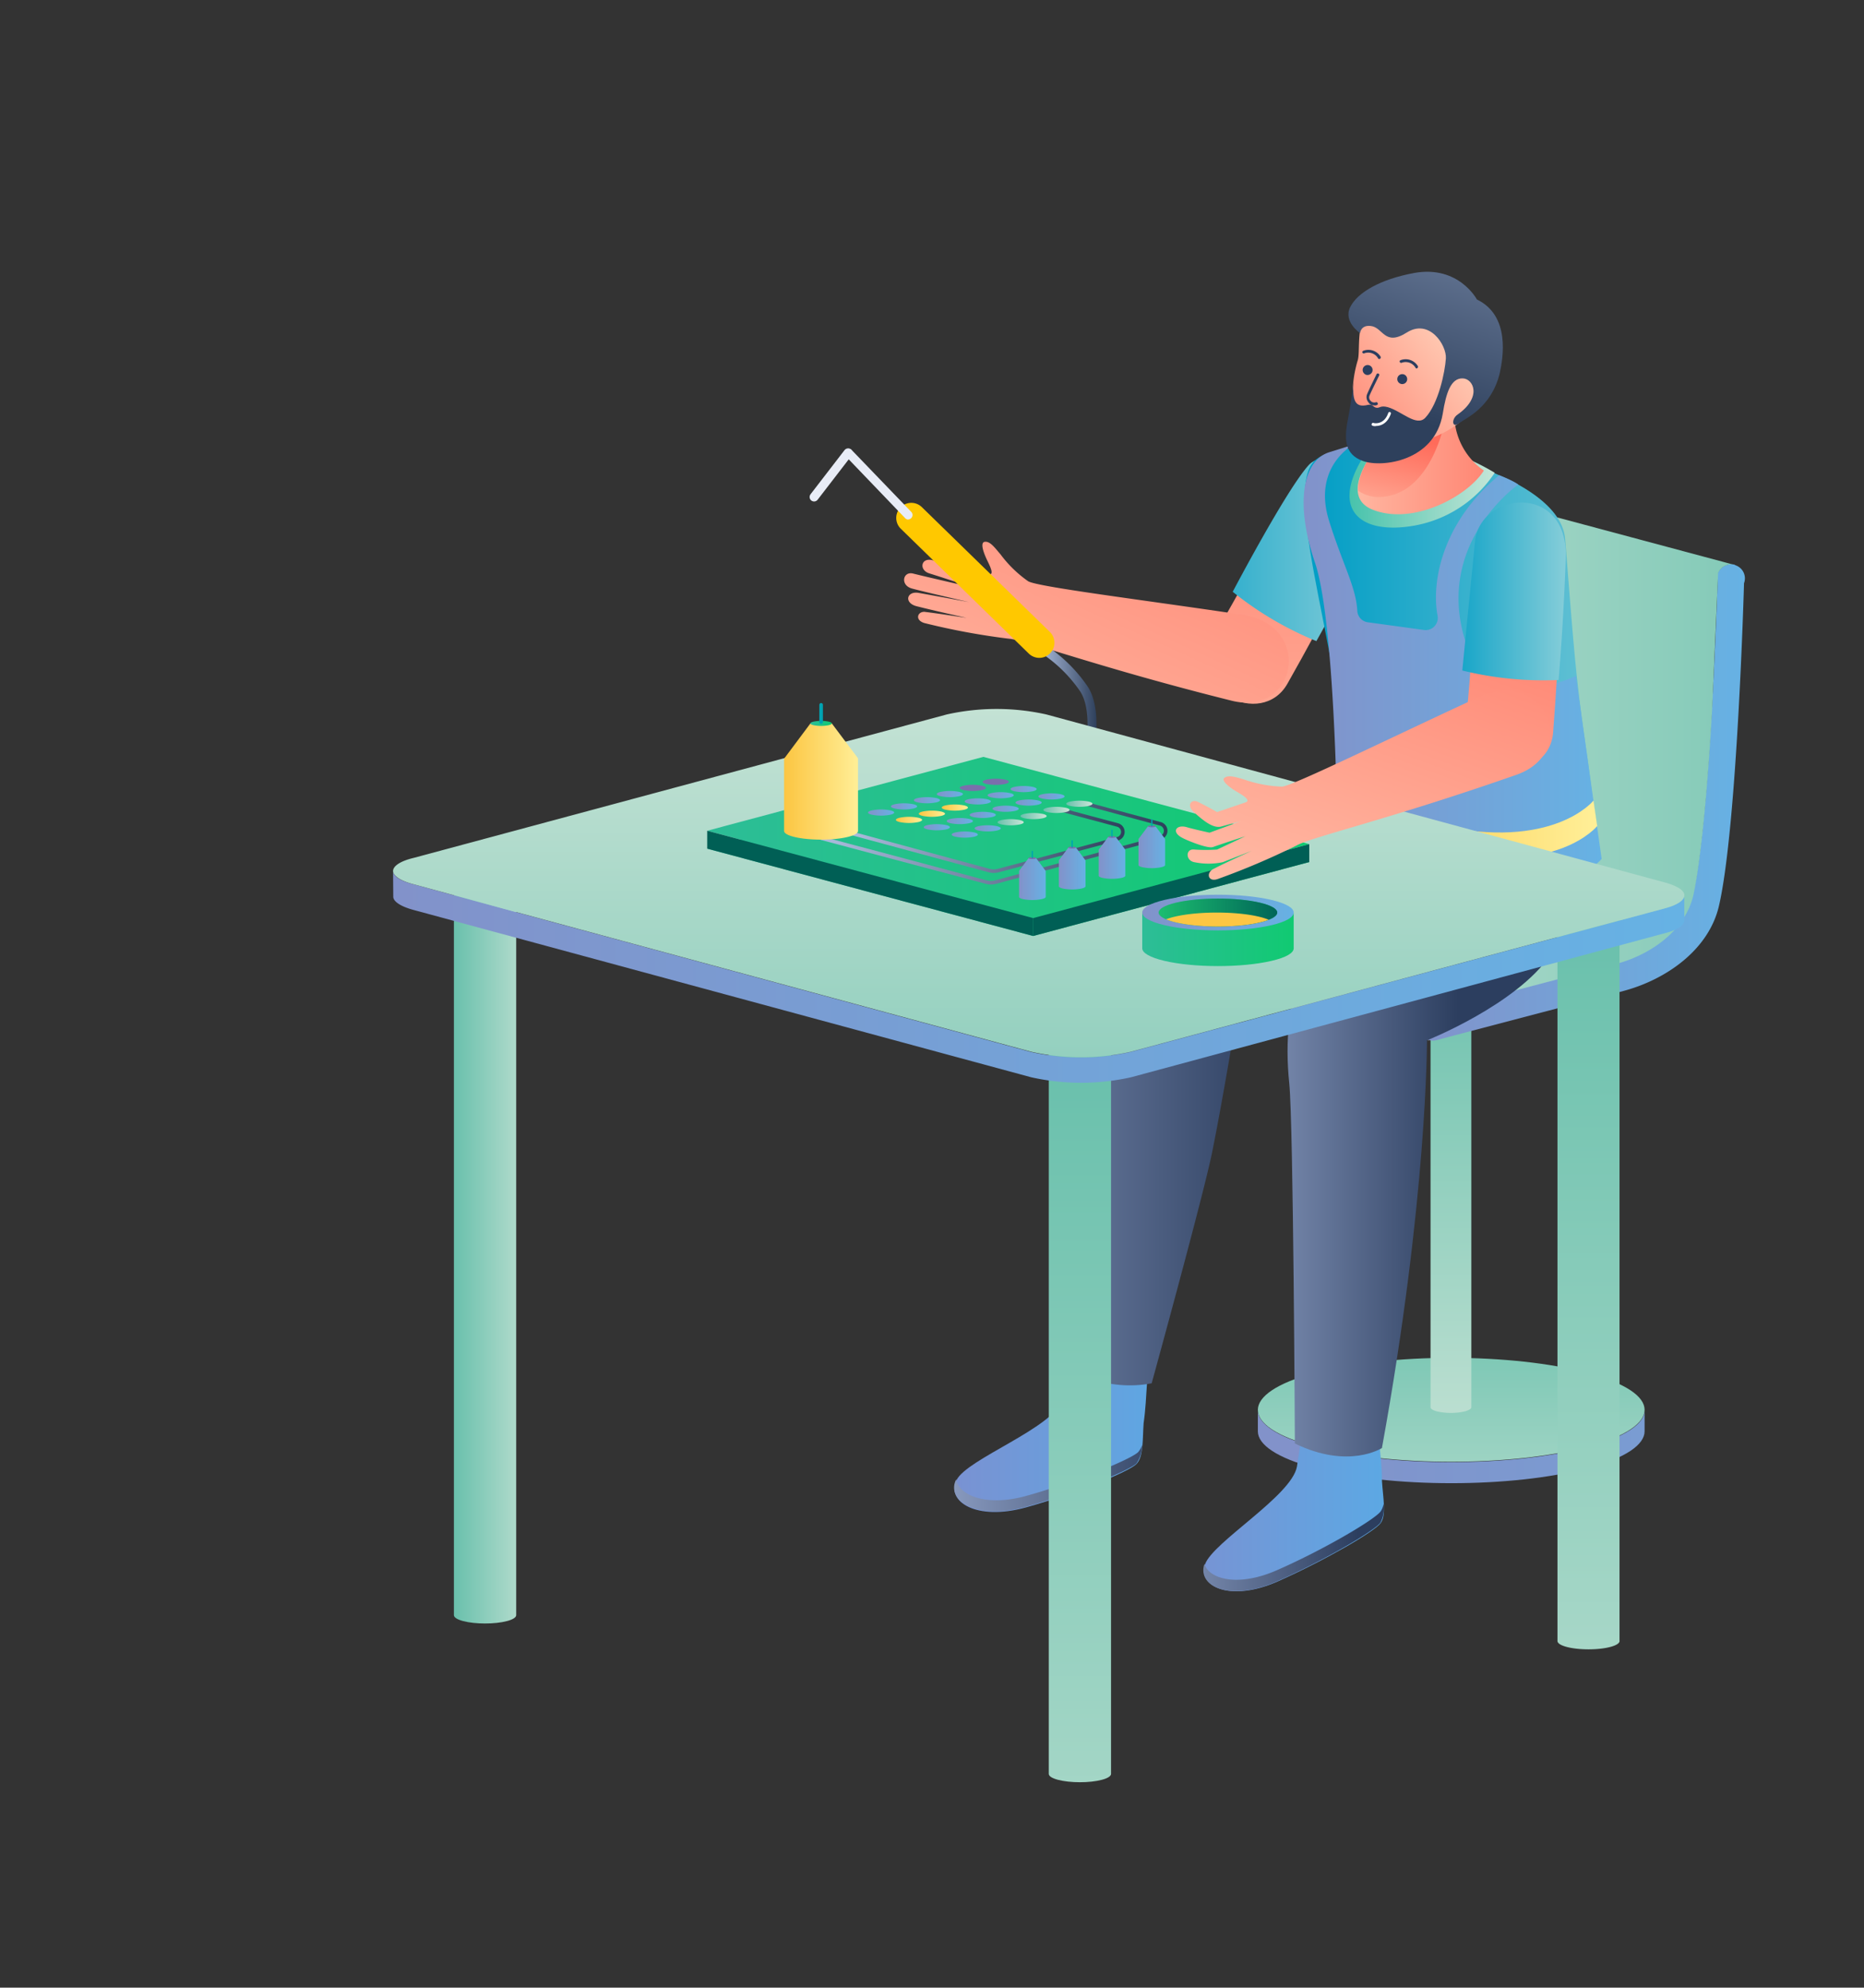 <svg id="Слой_1" data-name="Слой 1" xmlns="http://www.w3.org/2000/svg" xmlns:xlink="http://www.w3.org/1999/xlink" viewBox="0 0 1042 1111"><rect x="0" y="0" width="1042" height="1111" fill="#333333" stroke="none"/><defs><style>.cls-1,.cls-34,.cls-57,.cls-58,.cls-60,.cls-66{fill:none;stroke-miterlimit:10;}.cls-1,.cls-34,.cls-60,.cls-66{stroke-linecap:round;}.cls-1,.cls-34{stroke-width:5px;}.cls-1{stroke:url(#Безымянный_градиент_8);}.cls-2{fill:url(#Безымянный_градиент_24);}.cls-3{fill:url(#Безымянный_градиент_5);}.cls-4{fill:url(#Безымянный_градиент_5-2);}.cls-5{fill:url(#Безымянный_градиент_24-2);}.cls-6{fill:url(#Безымянный_градиент_5-3);}.cls-7{fill:url(#Безымянный_градиент_136);}.cls-8{fill:url(#Безымянный_градиент_29);}.cls-9{fill:url(#Безымянный_градиент_25);}.cls-10{fill:url(#Безымянный_градиент_33);}.cls-11{fill:url(#Безымянный_градиент_33-2);}.cls-12{fill:url(#Безымянный_градиент_25-2);}.cls-13{fill:url(#Безымянный_градиент_33-3);}.cls-14{fill:url(#Безымянный_градиент_33-4);}.cls-15{fill:url(#Безымянный_градиент_29-2);}.cls-16{fill:url(#Безымянный_градиент_35);}.cls-17{fill:url(#Безымянный_градиент_5-4);}.cls-18{fill:url(#Безымянный_градиент_5-5);}.cls-19{fill:url(#Безымянный_градиент_5-6);}.cls-20{fill:url(#Безымянный_градиент_24-3);}.cls-21{fill:url(#Безымянный_градиент_6);}.cls-22{fill:url(#Безымянный_градиент_136-2);}.cls-23{fill:url(#Безымянный_градиент_29-3);}.cls-24{fill:url(#Безымянный_градиент_136-3);}.cls-25{fill:url(#Безымянный_градиент_136-4);}.cls-26{fill:url(#Безымянный_градиент_24-4);}.cls-27{fill:url(#Безымянный_градиент_5-7);}.cls-28{fill:url(#Безымянный_градиент_48);}.cls-29{fill:url(#Безымянный_градиент_25-3);}.cls-30{fill:#006256;}.cls-31{fill:url(#Безымянный_градиент_136-5);}.cls-32{fill:#ffc800;}.cls-33{fill:#e8ecf6;}.cls-34{stroke:#e8ecf6;}.cls-35{fill:url(#Безымянный_градиент_14);}.cls-36{fill:url(#Безымянный_градиент_14-2);}.cls-37{fill:#005f55;}.cls-38{fill:url(#Безымянный_градиент_136-6);}.cls-39{fill:url(#Безымянный_градиент_24-5);}.cls-40{fill:url(#Безымянный_градиент_24-6);}.cls-41{fill:url(#Безымянный_градиент_24-7);}.cls-42{fill:url(#Безымянный_градиент_24-8);}.cls-43{fill:#7a6fac;}.cls-44{fill:url(#Безымянный_градиент_6-2);}.cls-45{fill:url(#Безымянный_градиент_6-3);}.cls-46{fill:url(#Безымянный_градиент_6-4);}.cls-47{fill:url(#Безымянный_градиент_24-9);}.cls-48{fill:url(#Безымянный_градиент_24-10);}.cls-49{fill:url(#Безымянный_градиент_24-11);}.cls-50{fill:url(#Безымянный_градиент_14-3);}.cls-51{fill:url(#Безымянный_градиент_24-12);}.cls-52{fill:url(#Безымянный_градиент_24-13);}.cls-53{fill:url(#Безымянный_градиент_24-14);}.cls-54{fill:url(#Безымянный_градиент_24-15);}.cls-55{fill:url(#Безымянный_градиент_24-16);}.cls-56{fill:url(#Безымянный_градиент_24-17);}.cls-57,.cls-58{stroke-width:2px;}.cls-57{stroke:url(#Безымянный_градиент_8-2);}.cls-58{stroke:url(#Безымянный_градиент_8-3);}.cls-59{fill:url(#Безымянный_градиент_24-18);}.cls-60,.cls-66{stroke:#00a3b2;}.cls-60{stroke-width:0.73px;}.cls-61{fill:url(#Безымянный_градиент_24-19);}.cls-62{fill:url(#Безымянный_градиент_24-20);}.cls-63{fill:url(#Безымянный_градиент_24-21);}.cls-64{fill:url(#Безымянный_градиент_6-5);}.cls-65{fill:url(#Безымянный_градиент_14-4);}.cls-66{stroke-width:2.02px;}.cls-67{fill:url(#Безымянный_градиент_24-22);}.cls-68{fill:url(#Безымянный_градиент_24-23);}.cls-69{fill:url(#Безымянный_градиент_5-8);}.cls-70{fill:url(#Безымянный_градиент_5-9);}.cls-71{fill:url(#Безымянный_градиент_5-10);}.cls-72{fill:url(#Безымянный_градиент_5-11);}.cls-73{fill:url(#Безымянный_градиент_136-7);}.cls-74{fill:url(#Безымянный_градиент_8-4);}.cls-75{fill:#2c3e5f;}.cls-76{fill:#fff;}.cls-77{fill:url(#Безымянный_градиент_14-5);}.cls-78{fill:url(#Безымянный_градиент_24-24);}.cls-79{fill:#1cbe70;}.cls-80{fill:url(#Безымянный_градиент_12);}.cls-81{fill:#fcc643;}</style><linearGradient id="Безымянный_градиент_8" x1="580.54" y1="404.8" x2="613" y2="404.8" gradientUnits="userSpaceOnUse"><stop offset="0" stop-color="#acbdde"/><stop offset="1" stop-color="#2e405c"/></linearGradient><linearGradient id="Безымянный_градиент_24" x1="507.4" y1="2757.12" x2="1146.56" y2="2757.12" gradientTransform="translate(215 -1948.5)" gradientUnits="userSpaceOnUse"><stop offset="0" stop-color="#8292ca"/><stop offset="1" stop-color="#66b2e4"/></linearGradient><linearGradient id="Безымянный_градиент_5" x1="596.25" y1="2665.07" x2="596.25" y2="2856.84" gradientTransform="translate(215 -1948.5)" gradientUnits="userSpaceOnUse"><stop offset="0" stop-color="#69c0ac"/><stop offset="1" stop-color="#cce5d8"/></linearGradient><linearGradient id="Безымянный_градиент_5-2" x1="596.09" y1="2474.7" x2="596.09" y2="2794.76" xlink:href="#Безымянный_градиент_5"/><linearGradient id="Безымянный_градиент_24-2" x1="792.77" y1="8.47" x2="975.42" y2="8.47" gradientTransform="matrix(1, 0, 0, -1, 0, 457)" xlink:href="#Безымянный_градиент_24"/><linearGradient id="Безымянный_градиент_5-3" x1="876.95" y1="2374.47" x2="431.38" y2="2374.47" xlink:href="#Безымянный_градиент_5"/><linearGradient id="Безымянный_градиент_136" x1="493.01" y1="2524.26" x2="493.01" y2="2101.41" gradientTransform="translate(215 -1948.5)" gradientUnits="userSpaceOnUse"><stop offset="0" stop-color="#ffd2bb"/><stop offset="1" stop-color="#ff6b5a"/></linearGradient><linearGradient id="Безымянный_градиент_29" x1="422.6" y1="2255.5" x2="584.56" y2="2255.5" gradientTransform="translate(215 -1948.5)" gradientUnits="userSpaceOnUse"><stop offset="0" stop-color="#009dc5"/><stop offset="1" stop-color="#a9dade"/></linearGradient><linearGradient id="Безымянный_градиент_25" x1="287.6" y1="2739.84" x2="475.38" y2="2739.84" gradientTransform="translate(215 -1948.5)" gradientUnits="userSpaceOnUse"><stop offset="0" stop-color="#818cce"/><stop offset="1" stop-color="#53afe9"/></linearGradient><linearGradient id="Безымянный_градиент_33" x1="242.1" y1="2552.95" x2="497.69" y2="2552.95" gradientTransform="translate(215 -1948.5)" gradientUnits="userSpaceOnUse"><stop offset="0" stop-color="#a9bae0"/><stop offset="1" stop-color="#2c3e5f"/></linearGradient><linearGradient id="Безымянный_градиент_33-2" x1="271.98" y1="2774.71" x2="443.95" y2="2774.71" xlink:href="#Безымянный_градиент_33"/><linearGradient id="Безымянный_градиент_25-2" x1="416.04" y1="2781.27" x2="593.78" y2="2781.27" xlink:href="#Безымянный_градиент_25"/><linearGradient id="Безымянный_градиент_33-3" x1="429.38" y1="2584.88" x2="600.16" y2="2584.88" xlink:href="#Безымянный_градиент_33"/><linearGradient id="Безымянный_градиент_33-4" x1="393.63" y1="2813.44" x2="544.15" y2="2813.44" xlink:href="#Безымянный_градиент_33"/><linearGradient id="Безымянный_градиент_29-2" x1="730.61" y1="89.16" x2="1002.13" y2="89.16" gradientTransform="matrix(1, 0, 0, -1, 0, 457)" xlink:href="#Безымянный_градиент_29"/><linearGradient id="Безымянный_градиент_35" x1="754.4" y1="187.28" x2="835.58" y2="187.28" gradientTransform="matrix(1, 0, 0, -1, 0, 457)" gradientUnits="userSpaceOnUse"><stop offset="0" stop-color="#47c3ac"/><stop offset="1" stop-color="#c5e6d7"/></linearGradient><linearGradient id="Безымянный_градиент_5-4" x1="603.68" y1="-133.87" x2="603.68" y2="-825.65" gradientTransform="matrix(1, 0, 0, -1, 0, 457)" xlink:href="#Безымянный_градиент_5"/><linearGradient id="Безымянный_градиент_5-5" x1="888" y1="-57.39" x2="888" y2="-713.62" gradientTransform="matrix(1, 0, 0, -1, 0, 457)" xlink:href="#Безымянный_градиент_5"/><linearGradient id="Безымянный_градиент_5-6" x1="253.6" y1="-237.54" x2="303.81" y2="-237.54" gradientTransform="matrix(1, 0, 0, -1, 0, 457)" xlink:href="#Безымянный_градиент_5"/><linearGradient id="Безымянный_градиент_24-3" x1="728.76" y1="83.79" x2="895.33" y2="83.79" gradientTransform="matrix(1, 0, 0, -1, 0, 457)" xlink:href="#Безымянный_градиент_24"/><linearGradient id="Безымянный_градиент_6" x1="748.38" y1="-2.28" x2="892.86" y2="-2.28" gradientTransform="matrix(1, 0, 0, -1, 0, 457)" gradientUnits="userSpaceOnUse"><stop offset="0" stop-color="#fcc643"/><stop offset="1" stop-color="#ffef98"/></linearGradient><linearGradient id="Безымянный_градиент_136-2" x1="552.21" y1="2567.28" x2="672.59" y2="2209.93" xlink:href="#Безымянный_градиент_136"/><linearGradient id="Безымянный_градиент_29-3" x1="804.4" y1="126.43" x2="894.32" y2="126.43" gradientTransform="matrix(1, 0, 0, -1, 0, 457)" xlink:href="#Безымянный_градиент_29"/><linearGradient id="Безымянный_градиент_136-3" x1="501.54" y1="2202.99" x2="656.02" y2="2202.99" xlink:href="#Безымянный_градиент_136"/><linearGradient id="Безымянный_градиент_136-4" x1="553.01" y1="2261.67" x2="570.9" y2="2192.33" xlink:href="#Безымянный_градиент_136"/><linearGradient id="Безымянный_градиент_24-4" x1="219.73" y1="-89.03" x2="941.55" y2="-89.03" gradientTransform="matrix(1, 0, 0, -1, 0, 457)" xlink:href="#Безымянный_градиент_24"/><linearGradient id="Безымянный_градиент_5-7" x1="365.68" y1="2713.83" x2="365.68" y2="2309.9" xlink:href="#Безымянный_градиент_5"/><linearGradient id="Безымянный_градиент_48" x1="586.04" y1="120.08" x2="586.04" y2="92.7" gradientTransform="matrix(1, 0, 0, -1, 0, 457)" gradientUnits="userSpaceOnUse"><stop offset="0" stop-color="#00c296"/><stop offset="1" stop-color="#00d26c"/></linearGradient><linearGradient id="Безымянный_градиент_25-3" x1="3825.75" y1="233.1" x2="3825.75" y2="210.49" gradientTransform="matrix(-1, 0.04, -0.04, -1, 4433.06, 441.62)" xlink:href="#Безымянный_градиент_25"/><linearGradient id="Безымянный_градиент_136-5" x1="313.21" y1="2485.56" x2="486.56" y2="2100.76" xlink:href="#Безымянный_градиент_136"/><linearGradient id="Безымянный_градиент_14" x1="395.34" y1="478.11" x2="731.9" y2="478.11" gradientUnits="userSpaceOnUse"><stop offset="0" stop-color="#2dbd97"/><stop offset="1" stop-color="#10ca71"/></linearGradient><linearGradient id="Безымянный_градиент_14-2" x1="395.34" y1="468.11" x2="731.9" y2="468.11" xlink:href="#Безымянный_градиент_14"/><linearGradient id="Безымянный_градиент_136-6" x1="491.07" y1="2541.78" x2="618.98" y2="2188.22" xlink:href="#Безымянный_градиент_136"/><linearGradient id="Безымянный_градиент_24-5" x1="485.4" y1="3.83" x2="500.09" y2="3.83" gradientTransform="matrix(1, 0, 0, -1, 0, 458)" xlink:href="#Безымянный_градиент_24"/><linearGradient id="Безымянный_градиент_24-6" x1="498.21" y1="7.27" x2="512.91" y2="7.27" gradientTransform="matrix(1, 0, 0, -1, 0, 458)" xlink:href="#Безымянный_градиент_24"/><linearGradient id="Безымянный_градиент_24-7" x1="511.03" y1="10.72" x2="525.72" y2="10.72" gradientTransform="matrix(1, 0, 0, -1, 0, 458)" xlink:href="#Безымянный_градиент_24"/><linearGradient id="Безымянный_градиент_24-8" x1="523.84" y1="14.16" x2="538.53" y2="14.16" gradientTransform="matrix(1, 0, 0, -1, 0, 458)" xlink:href="#Безымянный_градиент_24"/><linearGradient id="Безымянный_градиент_6-2" x1="500.99" y1="-0.28" x2="515.68" y2="-0.28" gradientTransform="matrix(1, 0, 0, -1, 0, 458)" xlink:href="#Безымянный_градиент_6"/><linearGradient id="Безымянный_градиент_6-3" x1="513.81" y1="3.17" x2="528.5" y2="3.17" gradientTransform="matrix(1, 0, 0, -1, 0, 458)" xlink:href="#Безымянный_градиент_6"/><linearGradient id="Безымянный_градиент_6-4" x1="526.62" y1="6.61" x2="541.31" y2="6.61" gradientTransform="matrix(1, 0, 0, -1, 0, 458)" xlink:href="#Безымянный_градиент_6"/><linearGradient id="Безымянный_градиент_24-9" x1="539.43" y1="10.06" x2="554.13" y2="10.06" gradientTransform="matrix(1, 0, 0, -1, 0, 458)" xlink:href="#Безымянный_градиент_24"/><linearGradient id="Безымянный_градиент_24-10" x1="552.25" y1="13.5" x2="566.94" y2="13.5" gradientTransform="matrix(1, 0, 0, -1, 0, 458)" xlink:href="#Безымянный_градиент_24"/><linearGradient id="Безымянный_градиент_24-11" x1="565.06" y1="16.95" x2="579.76" y2="16.95" gradientTransform="matrix(1, 0, 0, -1, 0, 458)" xlink:href="#Безымянный_градиент_24"/><linearGradient id="Безымянный_градиент_14-3" x1="639.48" y1="-72.07" x2="724.56" y2="-72.07" gradientTransform="matrix(1, 0, 0, -1, 0, 458)" xlink:href="#Безымянный_градиент_14"/><linearGradient id="Безымянный_градиент_24-12" x1="516.58" y1="-4.38" x2="531.28" y2="-4.38" gradientTransform="matrix(1, 0, 0, -1, 0, 458)" xlink:href="#Безымянный_градиент_24"/><linearGradient id="Безымянный_градиент_24-13" x1="529.4" y1="-0.94" x2="544.09" y2="-0.94" gradientTransform="matrix(1, 0, 0, -1, 0, 458)" xlink:href="#Безымянный_градиент_24"/><linearGradient id="Безымянный_градиент_24-14" x1="542.21" y1="2.51" x2="556.9" y2="2.51" gradientTransform="matrix(1, 0, 0, -1, 0, 458)" xlink:href="#Безымянный_градиент_24"/><linearGradient id="Безымянный_градиент_24-15" x1="555.03" y1="5.95" x2="569.72" y2="5.95" gradientTransform="matrix(1, 0, 0, -1, 0, 458)" xlink:href="#Безымянный_градиент_24"/><linearGradient id="Безымянный_градиент_24-16" x1="567.84" y1="9.4" x2="582.53" y2="9.4" gradientTransform="matrix(1, 0, 0, -1, 0, 458)" xlink:href="#Безымянный_градиент_24"/><linearGradient id="Безымянный_градиент_24-17" x1="580.66" y1="12.85" x2="595.35" y2="12.85" gradientTransform="matrix(1, 0, 0, -1, 0, 458)" xlink:href="#Безымянный_градиент_24"/><linearGradient id="Безымянный_градиент_8-2" x1="474.38" y1="469.92" x2="628.68" y2="469.92" xlink:href="#Безымянный_градиент_8"/><linearGradient id="Безымянный_градиент_8-3" x1="458.77" y1="471.22" x2="652.58" y2="471.22" xlink:href="#Безымянный_градиент_8"/><linearGradient id="Безымянный_градиент_24-18" x1="569.79" y1="491.38" x2="584.77" y2="491.38" gradientTransform="matrix(1, 0, 0, 1, 0, 0)" xlink:href="#Безымянный_градиент_24"/><linearGradient id="Безымянный_градиент_24-19" x1="592.05" y1="485.45" x2="607.03" y2="485.45" gradientTransform="matrix(1, 0, 0, 1, 0, 0)" xlink:href="#Безымянный_градиент_24"/><linearGradient id="Безымянный_градиент_24-20" x1="614.31" y1="479.53" x2="629.29" y2="479.53" gradientTransform="matrix(1, 0, 0, 1, 0, 0)" xlink:href="#Безымянный_градиент_24"/><linearGradient id="Безымянный_градиент_24-21" x1="636.57" y1="473.6" x2="651.54" y2="473.6" gradientTransform="matrix(1, 0, 0, 1, 0, 0)" xlink:href="#Безымянный_градиент_24"/><linearGradient id="Безымянный_градиент_6-5" x1="438.82" y1="436.79" x2="480.35" y2="436.79" gradientTransform="matrix(1, 0, 0, 1, 0, 0)" xlink:href="#Безымянный_градиент_6"/><linearGradient id="Безымянный_градиент_14-4" x1="453.17" y1="53.65" x2="465.2" y2="53.65" gradientTransform="matrix(1, 0, 0, -1, 0, 458)" xlink:href="#Безымянный_градиент_14"/><linearGradient id="Безымянный_градиент_24-22" x1="532.18" y1="-8.49" x2="546.87" y2="-8.49" gradientTransform="matrix(1, 0, 0, -1, 0, 458)" xlink:href="#Безымянный_градиент_24"/><linearGradient id="Безымянный_градиент_24-23" x1="544.99" y1="-5.04" x2="559.68" y2="-5.04" gradientTransform="matrix(1, 0, 0, -1, 0, 458)" xlink:href="#Безымянный_градиент_24"/><linearGradient id="Безымянный_градиент_5-8" x1="557.8" y1="-1.6" x2="572.5" y2="-1.6" gradientTransform="matrix(1, 0, 0, -1, 0, 458)" xlink:href="#Безымянный_градиент_5"/><linearGradient id="Безымянный_градиент_5-9" x1="570.62" y1="1.85" x2="585.31" y2="1.85" gradientTransform="matrix(1, 0, 0, -1, 0, 458)" xlink:href="#Безымянный_градиент_5"/><linearGradient id="Безымянный_градиент_5-10" x1="583.43" y1="5.3" x2="598.13" y2="5.3" gradientTransform="matrix(1, 0, 0, -1, 0, 458)" xlink:href="#Безымянный_градиент_5"/><linearGradient id="Безымянный_градиент_5-11" x1="596.25" y1="8.74" x2="610.94" y2="8.74" gradientTransform="matrix(1, 0, 0, -1, 0, 458)" xlink:href="#Безымянный_градиент_5"/><linearGradient id="Безымянный_градиент_136-7" x1="3006.45" y1="435.16" x2="3098.98" y2="358.81" gradientTransform="translate(3822.73 616.5) rotate(180)" xlink:href="#Безымянный_градиент_136"/><linearGradient id="Безымянный_градиент_8-4" x1="2966.23" y1="598.69" x2="3040.44" y2="385.04" gradientTransform="translate(3822.73 616.5) rotate(180)" xlink:href="#Безымянный_градиент_8"/><linearGradient id="Безымянный_градиент_14-5" x1="639.48" y1="520.07" x2="724.56" y2="520.07" xlink:href="#Безымянный_градиент_14"/><linearGradient id="Безымянный_градиент_24-24" x1="639.48" y1="-52.07" x2="724.56" y2="-52.07" gradientTransform="matrix(1, 0, 0, -1, 0, 458)" xlink:href="#Безымянный_градиент_24"/><linearGradient id="Безымянный_градиент_12" x1="647.71" y1="510.07" x2="714.02" y2="510.07" gradientUnits="userSpaceOnUse"><stop offset="0" stop-color="#006557" stop-opacity="0"/><stop offset="1" stop-color="#006557"/></linearGradient></defs><title>Paischik</title><path class="cls-1" d="M583,362.67a81.56,81.56,0,0,1,22.81,22.25c9.94,14.68,1.8,49.94-4.59,62"/><path class="cls-2" d="M703.16,788.23c0,7.42,10.56,14.95,31.64,20.53,42,11.35,110.68,11.35,152.87,0,21.14-5.64,31.68-13,31.68-20.53v11.82c0,7.33-10.54,15-31.68,20.46-42,11.35-110.69,11.35-152.87,0-21.08-5.65-31.64-13.07-31.64-20.46Z"/><path class="cls-3" d="M703.16,788c0-7.33,10.56-15,31.64-20.53,42-11.34,110.68-11.34,152.87,0,21.14,5.67,31.68,13.09,31.68,20.53s-10.54,15-31.68,20.53c-42,11.35-110.69,11.35-152.87,0C713.53,802.91,703.16,795.48,703.16,788Z"/><path class="cls-4" d="M799.69,510.64c0,.79,1.07,1.59,3.27,2.2a35.27,35.27,0,0,0,16.22,0c2.23-.61,3.32-1.38,3.32-2.2v276c0,.73-1.09,1.46-3.32,2.18a35.27,35.27,0,0,1-16.22,0c-2.2-.66-3.27-1.47-3.27-2.18Z"/><path class="cls-5" d="M969.73,315.78a5.88,5.88,0,0,1,.79.31,7.7,7.7,0,0,1,4.4,9.91v.33c0,.33-3.8,136-14,180-5.65,24.45-29.35,41.18-53.53,47.61L803,581.38a9,9,0,0,1-2,.28,11.08,11.08,0,0,1-2.07-.28,7.95,7.95,0,0,1,0-15.47l104.53-27.44c19.39-5.19,38.27-18.69,42.85-38.26,10.09-44.1,14-180,14-180a8.37,8.37,0,0,1,3.92-4,8.16,8.16,0,0,1,5.48-.57Z"/><path class="cls-6" d="M793.71,576a7.62,7.62,0,0,1,.75-6.08,8.21,8.21,0,0,1,4.91-3.78l104.38-27.44C923.09,533.51,942,520,946.6,500.43c4.67-21.4,8.32-64.84,10.5-103.57l3.32-76v-.46a7.85,7.85,0,0,1,3.22-3.77,8.13,8.13,0,0,1,4.81-1.14,5,5,0,0,1,1.37.32L800.19,270.38a8.24,8.24,0,0,0-9.34,4.66s-4.4,126.22-14,166.74c-4.68,19.72-23.32,46.65-42.84,51.67-22.8,6.13-104.39,27.44-104.39,27.44a8,8,0,0,0,0,15.45l169.65,45.44a8.72,8.72,0,0,1-3.54-2.2,9,9,0,0,1-2.12-3.59Z"/><path class="cls-7" d="M741.27,342.78s-11,20.77-21.57,39.35c-14.43,25.54-58.43,3.65-40.87-26.88C696.77,323.76,699.1,319,699.1,319Z"/><path class="cls-8" d="M689.1,330.78s30.37-57.79,42.66-71c10.56-11.31,56.07.33,36.06,39.05-17.83,34.48-31.94,59.51-31.94,59.51A187.38,187.38,0,0,1,689.1,330.78Z"/><path class="cls-9" d="M644.39,751.65c-4,15.06-2.87,28.37-5.09,43.8-.66,9.34,0,18.68-4,22.85s-33.79,16.48-61.7,24.24-44.85-3.32-38.88-15.27,54.07-29,59.18-44.88c3.75-12.91,5.79-31.52,7.78-44.82Z"/><path class="cls-10" d="M851,444s-12.43,69.43-81.86,91.48S691.53,566,691.53,566s-7.58,46.72-14,78.39c-4.91,24.11-33.73,128.81-33.73,128.81a65.53,65.53,0,0,1-48.4-9.77s5.18-182.21,9.77-209.4,12.42-45,30-54.47S776,434.59,776,434.59Z"/><path class="cls-11" d="M534.5,826.9c1.54,9,17.16,15.59,40,9,28-7.89,57.8-20.33,61.74-24.24a12.65,12.65,0,0,0,2.25-4,18.8,18.8,0,0,1-3.17,10.3c-3.78,3.78-33.83,16.45-61.72,24.24S528.66,838.71,534.5,826.9Z"/><path class="cls-12" d="M770.46,780.78c-1.77,15.48,2.08,31.57,2.08,47.15.6,9.34,2.52,18.7-.66,23.32s-31.15,20.94-57.62,32.7-45,2.85-40.63-9.59S722,836.15,725,819.79c1.93-13.3,5.17-30.25,5.07-43.69Z"/><path class="cls-13" d="M890.53,478.36l-70.64-19.67s-80.36,62.7-90.08,81.57S718.33,582,720.7,605.42s3.14,201.42,3.14,201.42c30.08,14.67,48.68,2.52,48.68,2.52C798,669.2,797.7,581.5,797.7,581.5s50-19.84,69.1-47.87C891.49,496.61,890.53,478.36,890.53,478.36Z"/><path class="cls-14" d="M673.27,874.17c2.74,8.7,19.2,13,40.92,3.33,26.47-11.63,54.5-28.32,57.62-32.71a10,10,0,0,0,1.59-4.25,17.4,17.4,0,0,1-1.72,10.56c-3.18,4.4-31.18,20.93-57.62,32.71S669.09,886.78,673.27,874.17Z"/><path class="cls-15" d="M894,479.44s-3.33-34.2-7.85-64.53c-5.38-36.19-6.79-58.44-11.23-113.7-3.12-40-116.81-63.92-139.79-43.91-20.54,17.93,20.94,126.59,15.09,181.55-1.75,15.73,27.08,37.36,61.89,42.53C886.41,491.89,894,479.44,894,479.44Z"/><path class="cls-16" d="M769.94,244.54a140,140,0,0,1,65.64,19.71,68.33,68.33,0,0,1-44.39,29.43C757,300,739.84,281.54,769.94,244.54Z"/><path class="cls-17" d="M586.27,576.65V991.51h0c0,1.19,1.68,2.39,5.1,3.3,6.79,1.82,17.85,1.82,24.62,0,3.4-.9,5.1-2.11,5.1-3.3h0V576.65Z"/><path class="cls-18" d="M905.33,917.15V495.84H870.65V917.23h0c0,1.19,1.67,2.39,5.08,3.3,6.77,1.82,17.79,1.82,24.54,0,3.39-.9,5.09-2.11,5.09-3.3A.41.41,0,0,1,905.33,917.15Z"/><path class="cls-19" d="M253.74,481.63V902.79h0c0,1.19,1.67,2.38,5.09,3.29,6.8,1.82,17.85,1.82,24.62,0,3.41-.89,5.11-2.1,5.11-3.29h0V481.63Z"/><path class="cls-20" d="M838.07,265.62c-31.81,26.21-38,59.63-34.46,78.44a6.8,6.8,0,0,1-8,8l-31.31-4.29a6.8,6.8,0,0,1-5.55-6.35C758,328,750.78,316,743,291.22c-9.58-30.54,13.62-42.69,13.62-42.69l-13.36,4.19c-15.22,4.62-19.34,28.93-8.18,61.72S747.5,460.08,747.5,460.08s-4.34,18.78,60.48,33.55,87.35-13.57,87.35-13.57L880.94,377.78s-51.45,25.72-63.49-25.57,31.28-81.36,31.28-81.36C845.86,268.57,838.05,265.63,838.07,265.62Z"/><path class="cls-21" d="M892.86,461.7S870.32,490,805.51,475.28c-37.14-8.46-51.53-18.24-57.13-25l.78-11.25c7.13,6.47,22.26,14.78,54.28,22.07,64.83,14.68,87.35-13.62,87.35-13.62Z"/><path class="cls-22" d="M871.14,364.51s-1.26,23.65-2.93,44.9c-2.39,29.33-51.33,28-48.5-7.1,3.14-35.87,3.14-41.39,3.14-41.39Z"/><path class="cls-23" d="M817.45,374.78s5.34-54.27,7.1-72.07c2.75-28,52.58-33.43,50.7,9.9-1.38,38.71-4,67.46-4,67.46A189.2,189.2,0,0,1,817.45,374.78Z"/><path class="cls-24" d="M829.49,263A38.4,38.4,0,0,1,813,229.56l-31-8s-2.35,16.22-7.6,22.22-26.91,32.69-7.51,40.92C789.92,294.17,820.75,277.13,829.49,263Z"/><path class="cls-25" d="M759.27,274.29c-.53-7.71,5-17.29,9.9-23.92l38.28-14s-7.26,38.41-33.73,41.26A20.27,20.27,0,0,1,759.27,274.29Z"/><path class="cls-26" d="M219.73,486.85c0,2.74,3.78,5.48,11.5,7.43L576.38,588a127.79,127.79,0,0,0,55.73,0l297.94-80.13c7.7-2,11.5-4.67,11.5-7.43v14c0,2.67-3.8,5.48-11.5,7.33L632.21,602.15a128.4,128.4,0,0,1-55.73,0L231.33,508.66c-7.7-2.06-11.49-4.9-11.49-7.42Z"/><path class="cls-27" d="M219.73,486.85c0-2.66,3.78-5.49,11.5-7.33l298-80.17a127.79,127.79,0,0,1,55.73,0l345.15,93.74c7.71,2.06,11.48,4.68,11.48,7.34s-3.77,5.48-11.48,7.43l-297.94,80a127.49,127.49,0,0,1-55.73,0L231.33,494.28C223.66,492.36,219.73,489.37,219.73,486.85Z"/><path class="cls-28" d="M582.66,337.07c-4.29-1-8.95,3.27-10.41,9.46s.86,12,5.15,13L595,364.3l5.25-22.47Z"/><path class="cls-29" d="M595,364.28c4.3,1,9-3.27,10.41-9.46s-.85-12-5.15-13-9,3.27-10.41,9.46S590.73,363.32,595,364.28Z"/><path class="cls-30" d="M595.76,361.13c3.09.7,6.44-2.36,7.49-6.81s-.62-8.64-3.71-9.34-6.44,2.35-7.49,6.81S592.67,360.44,595.76,361.13Z"/><path class="cls-31" d="M516.86,348.28a391.06,391.06,0,0,0,46.93,8.7c9.92.79,50.38,16.13,124.53,34.63,36.67,9.34,46.13-42.05,6.18-48-53.7-8.05-113.69-15.43-119.68-18.68a66.91,66.91,0,0,1-15.46-15c-3.27-3.79-5.79-7.42-8.8-7.1s-.46,6.78,1.38,10.56,4.11,8.51.31,7.51l-30.87-7.75c-6.59-1.77-7.85,5.49-1.88,7.34s24.7,8,24.7,8-28-6.43-33.73-7.89-7.44,6.5-.66,8.36,31.82,7.57,31.82,7.57-19.36-3.59-28.36-5.18c-6.59-.94-8,5.86-.62,7.56,9.35,2.39,27.71,6.46,27.71,6.46s-15.87-2.47-22.82-3.29C513.11,341.19,510.88,346.57,516.86,348.28Z"/><path class="cls-32" d="M581,367.71a8.42,8.42,0,0,1-5.89-2.39l-71.55-69.78a8.43,8.43,0,0,1,11.77-12.08l71.55,69.77A8.44,8.44,0,0,1,581,367.71Z"/><path class="cls-33" d="M507.78,290.42a2.5,2.5,0,0,1-1.73-.73l-33.68-35.11a2.46,2.46,0,0,1,3.46-3.34l33.69,35a2.47,2.47,0,0,1-.25,3.48,2.42,2.42,0,0,1-1.49.61Z"/><line class="cls-34" x1="474.08" y1="253.13" x2="455.08" y2="277.8"/><polygon class="cls-35" points="395.34 474.35 549.7 433.05 731.9 481.83 577.55 523.17 395.34 474.35"/><polygon class="cls-36" points="395.34 464.35 549.7 423.05 731.9 471.83 577.55 513.17 395.34 464.35"/><polygon class="cls-37" points="395.34 474.35 395.34 464.35 577.55 513.17 577.55 523.17 395.34 474.35"/><polygon class="cls-37" points="577.55 523.17 577.55 513.17 731.9 471.83 731.9 481.83 577.55 523.17"/><path class="cls-38" d="M680.78,491.32a413.6,413.6,0,0,0,43.91-18.69c8.8-4.91,51-14.36,123.12-39.6,35.67-12.62,15.59-60.36-21.09-43.45-49.29,22.75-103.43,49.39-110,50.11a71.23,71.23,0,0,1-21-3.91c-4.67-1.38-8.79-2.75-11.16-1.07s3.45,5.86,6.85,7.84,8.24,4.91,4.68,6l-15.74,5.36c-3.46-2-7.11-3.93-10.7-5.7s-6.78,1.77-2,6c2.52,2.05,9.76,9.34,15.09,7.76L693.6,459l-17.45,6.43s-9.91-2.17-13-3.16c-5.86-1.47-8.5,2.93-2,6.16,2.33,1.26,14,6.13,17,5s18-6,18-6l-15.75,7.42a90.57,90.57,0,0,1-12.76,0c-4.91-.64-5.06,6.13,0,7.06a38.86,38.86,0,0,0,15.93,0l16.13-6.31s-14.67,6.59-21,9.92C674,487.52,675.05,493.31,680.78,491.32Z"/><path class="cls-39" d="M499.86,454.17c0,.44-.72.89-2.14,1.22a26.85,26.85,0,0,1-10.34,0c-1.43-.33-2.14-.78-2.14-1.22s.71-.88,2.14-1.21a26.46,26.46,0,0,1,10.34,0C499.14,453.29,499.86,453.73,499.86,454.17Z"/><path class="cls-40" d="M512.67,450.73c0,.44-.71.88-2.14,1.22a26.85,26.85,0,0,1-10.34,0c-1.43-.34-2.14-.78-2.14-1.22s.71-.89,2.14-1.22a26.85,26.85,0,0,1,10.34,0C512,449.84,512.67,450.29,512.67,450.73Z"/><path class="cls-41" d="M525.48,447.28c0,.44-.71.88-2.14,1.22a26.8,26.8,0,0,1-10.33,0c-1.43-.34-2.15-.78-2.15-1.22s.72-.88,2.15-1.22a26.8,26.8,0,0,1,10.33,0C524.77,446.4,525.48,446.84,525.48,447.28Z"/><path class="cls-42" d="M538.3,443.84c0,.44-.72.88-2.14,1.21a26.46,26.46,0,0,1-10.34,0c-1.43-.33-2.14-.77-2.14-1.21s.71-.89,2.14-1.22a26.85,26.85,0,0,1,10.34,0C537.58,443,538.3,443.4,538.3,443.84Z"/><path class="cls-43" d="M551.11,440.39c0,.44-.71.88-2.14,1.22a26.85,26.85,0,0,1-10.34,0c-1.42-.34-2.14-.78-2.14-1.22s.72-.88,2.14-1.22a26.85,26.85,0,0,1,10.34,0C550.4,439.51,551.11,440,551.11,440.39Z"/><path class="cls-43" d="M563.93,437c0,.44-.72.88-2.14,1.21a26.46,26.46,0,0,1-10.34,0c-1.43-.33-2.14-.77-2.14-1.21s.71-.89,2.14-1.22a26.46,26.46,0,0,1,10.34,0C563.21,436.06,563.93,436.5,563.93,437Z"/><path class="cls-44" d="M515.45,458.28c0,.44-.72.88-2.14,1.22a26.85,26.85,0,0,1-10.34,0c-1.43-.34-2.14-.78-2.14-1.22s.71-.89,2.14-1.22a26.85,26.85,0,0,1,10.34,0C514.73,457.39,515.45,457.84,515.45,458.28Z"/><path class="cls-45" d="M528.26,454.83c0,.44-.71.88-2.14,1.22a26.85,26.85,0,0,1-10.34,0c-1.42-.34-2.14-.78-2.14-1.22s.72-.88,2.14-1.22a26.85,26.85,0,0,1,10.34,0C527.55,454,528.26,454.39,528.26,454.83Z"/><path class="cls-46" d="M541.08,451.39c0,.44-.72.88-2.14,1.21a26.46,26.46,0,0,1-10.34,0c-1.43-.33-2.14-.77-2.14-1.21s.71-.89,2.14-1.22a26.85,26.85,0,0,1,10.34,0C540.36,450.5,541.08,451,541.08,451.39Z"/><path class="cls-47" d="M553.89,447.94c0,.44-.71.88-2.14,1.22a26.85,26.85,0,0,1-10.34,0c-1.42-.34-2.14-.78-2.14-1.22s.72-.88,2.14-1.22a26.85,26.85,0,0,1,10.34,0C553.18,447.06,553.89,447.5,553.89,447.94Z"/><path class="cls-48" d="M566.71,444.5c0,.44-.72.88-2.15,1.21a26.41,26.41,0,0,1-10.33,0c-1.43-.33-2.15-.77-2.15-1.21s.72-.89,2.15-1.22a26.41,26.41,0,0,1,10.33,0C566,443.61,566.71,444.05,566.71,444.5Z"/><path class="cls-49" d="M579.52,441.05c0,.44-.71.88-2.14,1.22a26.85,26.85,0,0,1-10.34,0c-1.43-.34-2.14-.78-2.14-1.22s.71-.88,2.14-1.22a26.85,26.85,0,0,1,10.34,0C578.81,440.17,579.52,440.61,579.52,441.05Z"/><path class="cls-50" d="M723.19,530.07c0,2.55-4.13,5.11-12.39,7-16.54,3.9-43.33,3.9-59.87,0-8.26-1.94-12.4-4.5-12.4-7s4.14-5.11,12.4-7.05c16.54-3.9,43.33-3.9,59.87,0C719.06,525,723.19,527.51,723.19,530.07Z"/><path class="cls-51" d="M531,462.38c0,.44-.71.88-2.14,1.22a26.85,26.85,0,0,1-10.34,0c-1.43-.34-2.14-.78-2.14-1.22s.71-.88,2.14-1.22a26.85,26.85,0,0,1,10.34,0C530.33,461.5,531,461.94,531,462.38Z"/><path class="cls-52" d="M543.86,458.94c0,.44-.72.88-2.15,1.21a26.41,26.41,0,0,1-10.33,0c-1.43-.33-2.15-.77-2.15-1.21s.72-.89,2.15-1.22a26.8,26.8,0,0,1,10.33,0C543.14,458.05,543.86,458.5,543.86,458.94Z"/><path class="cls-53" d="M556.67,455.49c0,.44-.72.88-2.14,1.22a26.85,26.85,0,0,1-10.34,0c-1.43-.34-2.14-.78-2.14-1.22s.71-.88,2.14-1.22a26.85,26.85,0,0,1,10.34,0C556,454.61,556.67,455.05,556.67,455.49Z"/><path class="cls-54" d="M569.48,452.05c0,.44-.71.88-2.14,1.21a26.46,26.46,0,0,1-10.34,0c-1.42-.33-2.14-.77-2.14-1.21s.72-.89,2.14-1.22a26.46,26.46,0,0,1,10.34,0C568.77,451.16,569.48,451.6,569.48,452.05Z"/><path class="cls-55" d="M582.3,448.6c0,.44-.72.88-2.14,1.22a26.85,26.85,0,0,1-10.34,0c-1.43-.34-2.14-.78-2.14-1.22s.71-.88,2.14-1.22a26.85,26.85,0,0,1,10.34,0C581.58,447.72,582.3,448.16,582.3,448.6Z"/><path class="cls-56" d="M595.11,445.15c0,.45-.71.89-2.14,1.22a26.46,26.46,0,0,1-10.34,0c-1.42-.33-2.14-.77-2.14-1.22s.72-.88,2.14-1.21a26.46,26.46,0,0,1,10.34,0C594.4,444.27,595.11,444.71,595.11,445.15Z"/><path class="cls-57" d="M474.64,465.4l78.24,21.19a10,10,0,0,0,5.18,0l66.65-17.74a4,4,0,0,0,0-7.73l-30.87-8.25"/><path class="cls-58" d="M606,449l42.65,11.49a4,4,0,0,1,0,7.73l-92.14,24.84a10,10,0,0,1-5.18,0L459,468.47"/><path class="cls-59" d="M584.53,486.9a.51.51,0,0,0-.09-.26h0l-.05-.06,0,0-5.15-6.86h-4.31l-5.11,6.83a.64.64,0,0,0-.1.13l0,0h0a.43.43,0,0,0-.06.22h0v14.42c0,.45.73.9,2.18,1.24a27.43,27.43,0,0,0,10.53,0c1.46-.34,2.19-.79,2.19-1.24V486.9Z"/><path class="cls-43" d="M579.23,479.69c0,.13-.21.26-.63.36a8.23,8.23,0,0,1-3.05,0c-.42-.1-.63-.23-.63-.36s.21-.27.63-.36a7.83,7.83,0,0,1,3.05,0C579,479.42,579.23,479.56,579.23,479.69Z"/><line class="cls-60" x1="577.08" y1="479.4" x2="577.08" y2="475.94"/><path class="cls-61" d="M606.79,481a.54.54,0,0,0-.09-.26h0l-.05-.06,0,0-5.15-6.87h-4.31l-5.11,6.83-.1.13,0,0h0a.42.42,0,0,0-.06.21h0v14.42c0,.45.73.9,2.18,1.24a27,27,0,0,0,10.53,0c1.46-.34,2.19-.79,2.19-1.24V481Z"/><path class="cls-43" d="M601.49,473.76c0,.13-.21.26-.63.36a7.83,7.83,0,0,1-3.05,0c-.42-.1-.63-.23-.63-.36s.21-.26.63-.36a7.83,7.83,0,0,1,3.05,0C601.28,473.5,601.49,473.63,601.49,473.76Z"/><line class="cls-60" x1="599.34" y1="473.47" x2="599.34" y2="470.01"/><path class="cls-62" d="M629.05,475.05a.51.51,0,0,0-.09-.26h0l-.05-.06,0,0-5.15-6.87h-4.31l-5.11,6.84a.64.64,0,0,0-.1.13l0,0h0a.43.43,0,0,0-.06.22h0v14.42c0,.45.72.9,2.18,1.24a27.43,27.43,0,0,0,10.53,0c1.46-.34,2.19-.79,2.19-1.24V475.05Z"/><path class="cls-43" d="M623.75,467.83c0,.14-.21.27-.63.36a7.83,7.83,0,0,1-3,0c-.42-.09-.63-.22-.63-.36s.21-.26.63-.35a7.83,7.83,0,0,1,3,0C623.54,467.57,623.75,467.7,623.75,467.83Z"/><line class="cls-60" x1="621.6" y1="467.55" x2="621.6" y2="464.09"/><path class="cls-63" d="M651.3,469.12a.52.52,0,0,0-.08-.26h0l0-.06,0,0L646,461.91H641.7l-5.11,6.83-.1.13,0,0h0a.42.42,0,0,0-.06.21h0v14.42c0,.45.72.9,2.18,1.24a27,27,0,0,0,10.53,0c1.46-.34,2.18-.79,2.18-1.24V469.12Z"/><path class="cls-43" d="M646,461.91c0,.13-.21.26-.63.36a7.83,7.83,0,0,1-3,0c-.42-.1-.63-.23-.63-.36s.21-.26.63-.36a7.83,7.83,0,0,1,3,0C645.8,461.65,646,461.78,646,461.91Z"/><line class="cls-60" x1="643.86" y1="461.62" x2="643.86" y2="458.16"/><path class="cls-64" d="M479.69,424.35a1.36,1.36,0,0,0-.25-.71h0l-.14-.18,0-.06-14.28-19H453l-14.18,19a2.06,2.06,0,0,0-.27.35l-.07.1h0a1.32,1.32,0,0,0-.17.59h0v40c0,1.25,2,2.5,6.05,3.44,8.07,1.91,21.15,1.91,29.23,0,4-.94,6.05-2.19,6.05-3.44v-40Z"/><path class="cls-65" d="M465,404.35c0,.36-.59.72-1.75,1a22,22,0,0,1-8.47,0c-1.17-.28-1.75-.64-1.75-1s.58-.72,1.75-1a22,22,0,0,1,8.47,0C464.42,403.63,465,404,465,404.35Z"/><line class="cls-66" x1="459.02" y1="403.56" x2="459.02" y2="393.96"/><path class="cls-67" d="M546.63,466.49c0,.44-.71.88-2.14,1.21a26.46,26.46,0,0,1-10.34,0c-1.42-.33-2.14-.77-2.14-1.21s.72-.89,2.14-1.22a26.85,26.85,0,0,1,10.34,0C545.92,465.6,546.63,466.05,546.63,466.49Z"/><path class="cls-68" d="M559.45,463c0,.44-.72.88-2.14,1.22a26.85,26.85,0,0,1-10.34,0c-1.43-.34-2.14-.78-2.14-1.22s.71-.88,2.14-1.22a26.85,26.85,0,0,1,10.34,0C558.73,462.16,559.45,462.6,559.45,463Z"/><path class="cls-69" d="M572.26,459.6c0,.44-.71.88-2.14,1.21a26.46,26.46,0,0,1-10.34,0c-1.42-.33-2.14-.77-2.14-1.21s.72-.89,2.14-1.22a26.46,26.46,0,0,1,10.34,0C571.55,458.71,572.26,459.15,572.26,459.6Z"/><path class="cls-70" d="M585.08,456.15c0,.44-.72.88-2.15,1.22a26.8,26.8,0,0,1-10.33,0c-1.43-.34-2.14-.78-2.14-1.22s.71-.88,2.14-1.22a26.8,26.8,0,0,1,10.33,0C584.36,455.27,585.08,455.71,585.08,456.15Z"/><path class="cls-71" d="M597.89,452.7c0,.45-.71.89-2.14,1.22a26.46,26.46,0,0,1-10.34,0c-1.43-.33-2.14-.77-2.14-1.22s.71-.88,2.14-1.21a26.46,26.46,0,0,1,10.34,0C597.18,451.82,597.89,452.26,597.89,452.7Z"/><path class="cls-72" d="M610.7,449.26c0,.44-.71.88-2.14,1.22a26.85,26.85,0,0,1-10.34,0c-1.42-.34-2.14-.78-2.14-1.22s.72-.88,2.14-1.22a26.85,26.85,0,0,1,10.34,0C610,448.38,610.7,448.82,610.7,449.26Z"/><path class="cls-73" d="M768.16,249.59c-7.86-3.35-11.2-13.54-12-25.8a68.2,68.2,0,0,1,2.71-22c1.91-5.26-1.58-20.68,7.49-33.13s41.24-14.49,56.69,2.55,5.9,45.55,2.55,52.87C815.89,246.06,776.55,252.91,768.16,249.59Z"/><path class="cls-74" d="M838.36,208.67c-4.78,19.4-19.11,25.14-22.93,28s-4.14-2.55-.64-4.94c13.87-9.72,8.92-20.07,2.87-20.23-6.53-.16-9.24,7.81-11.15,19.75-4.46,26.6-33.91,30.26-44.59,26.44S751.4,245,753.63,233.64,757,210.87,757,210.87c-1.59,13.21.48,17.2,7.64,15.44,2.71-.63,2.87,1.28,4.78,1.6s2.23-1.44,6.37-.32c7.79,2.23,16.07,11.15,21,5.89,7.33-7.8,11-25.64,11.47-33.13S799,177.9,786.42,185.86s-13.22-3-20.22-3.66c-5.58-.62-5.9,4-5.9,4s-9.51-6.39-5.53-14.51,16.72-15.61,35.83-19.12c24.81-4.45,35,14.82,35,14.82C844.39,176.46,840.25,200,838.36,208.67Z"/><path class="cls-75" d="M768.25,226.54a3.42,3.42,0,0,1-1.94-.37,3.6,3.6,0,0,1-1.41-1.38,4.43,4.43,0,0,1-.79-4.17c.63-1.75,5.25-11.15,5.41-11.47a.89.89,0,0,1,.49-.39.58.58,0,0,1,.32,0,.85.85,0,0,1,.31.09,1.21,1.21,0,0,1,.24.21.73.73,0,0,1,.15.29.86.86,0,0,1,0,.32.76.76,0,0,1-.1.3s-4.77,9.56-5.41,11.31a2.62,2.62,0,0,0-.1,1.33,2.56,2.56,0,0,0,.58,1.22,2.77,2.77,0,0,0,3.18,1c.52-.16.84.11,1,.64s-.16.84-.64,1a3.64,3.64,0,0,1-1.27.16Z"/><path class="cls-75" d="M783,214.53a2.82,2.82,0,0,1-1.6-1.39,2.79,2.79,0,0,1-.15-2.12,2.76,2.76,0,0,1,2.43-1.88,2.72,2.72,0,0,1,2.46,1.17,2.87,2.87,0,0,1,.46,1.13,2.75,2.75,0,0,1-.06,1.21,2.91,2.91,0,0,1-.57,1.07,2.75,2.75,0,0,1-1.38.86,2.71,2.71,0,0,1-1.62-.05Z"/><path class="cls-75" d="M762.42,208.6a2.7,2.7,0,0,1-.63-1.33,2.87,2.87,0,0,1,.15-1.48,2.78,2.78,0,0,1,2.39-1.75,2.72,2.72,0,0,1,1.57.36,2.78,2.78,0,0,1,.72,4.22,2.93,2.93,0,0,1-1.36.86,2.76,2.76,0,0,1-1.61,0A2.72,2.72,0,0,1,762.42,208.6Z"/><path class="cls-75" d="M791.92,206a.86.86,0,0,1-.38-.16,1,1,0,0,1-.26-.32,6.37,6.37,0,0,0-7.8-2.71.79.79,0,0,1-.3,0,.73.73,0,0,1-.3-.07.76.76,0,0,1-.25-.18.72.72,0,0,1-.15-.27.73.73,0,0,1,0-.58.69.69,0,0,1,.18-.24.82.82,0,0,1,.26-.14,8,8,0,0,1,9.71,3.34.94.94,0,0,1,0,.62,1,1,0,0,1-.36.5.59.59,0,0,1-.23.13.53.53,0,0,1-.25,0Z"/><path class="cls-75" d="M770.34,200.25a6.36,6.36,0,0,0-7.81-2.71.71.71,0,0,1-.29,0,.64.64,0,0,1-.28-.07,1.08,1.08,0,0,1-.24-.18.94.94,0,0,1-.14-.26.71.71,0,0,1,0-.29.6.6,0,0,1,.08-.29.58.58,0,0,1,.18-.23,1,1,0,0,1,.25-.15,8,8,0,0,1,9.72,3.35.91.91,0,0,1,0,.61,1,1,0,0,1-.36.5.74.74,0,0,1-.22.14,1.13,1.13,0,0,1-.26,0A.69.69,0,0,1,770.34,200.25Z"/><path class="cls-76" d="M769,238.19a5.66,5.66,0,0,1-1.59-.16c-.48-.21-.84-.52-.64-1s.52-.8,1-.64c.16.16,5.89,1.42,8.28-5.58a.64.64,0,0,1,.15-.25.58.58,0,0,1,.23-.18.65.65,0,0,1,.28-.08.76.76,0,0,1,.3,0,.89.89,0,0,1,.25.14,1.08,1.08,0,0,1,.18.24.9.9,0,0,1,.08.28.71.71,0,0,1,0,.29c-2.07,5.85-6,6.85-8.44,6.85Z"/><rect class="cls-77" x="638.53" y="510.07" width="84.66" height="20"/><path class="cls-78" d="M723.19,510.07c0,2.55-4.13,5.11-12.39,7.05-16.54,3.9-43.33,3.9-59.87,0-8.26-1.94-12.4-4.5-12.4-7.05s4.14-5.11,12.4-7.05c16.54-3.9,43.33-3.9,59.87,0C719.06,505,723.19,507.51,723.19,510.07Z"/><path class="cls-79" d="M714,510.07c0,2-3.24,4-9.71,5.52-12.95,3.06-33.94,3.06-46.89,0-6.47-1.52-9.71-3.52-9.71-5.52s3.24-4,9.71-5.53c13-3.05,33.94-3.05,46.89,0C710.78,506.07,714,508.07,714,510.07Z"/><path class="cls-80" d="M714,510.07c0,2-3.24,4-9.71,5.52-12.95,3.06-33.94,3.06-46.89,0-6.47-1.52-9.71-3.52-9.71-5.52s3.24-4,9.71-5.53c13-3.05,33.94-3.05,46.89,0C710.78,506.07,714,508.07,714,510.07Z"/><path class="cls-81" d="M656.78,512.36a34.83,34.83,0,0,0-4.94,1.49,35.22,35.22,0,0,0,5.58,1.74c13,3.06,33.94,3.06,46.89,0a36.29,36.29,0,0,0,4.94-1.48,34.12,34.12,0,0,0-5.58-1.75C690.72,509.31,669.74,509.31,656.78,512.36Z"/></svg>